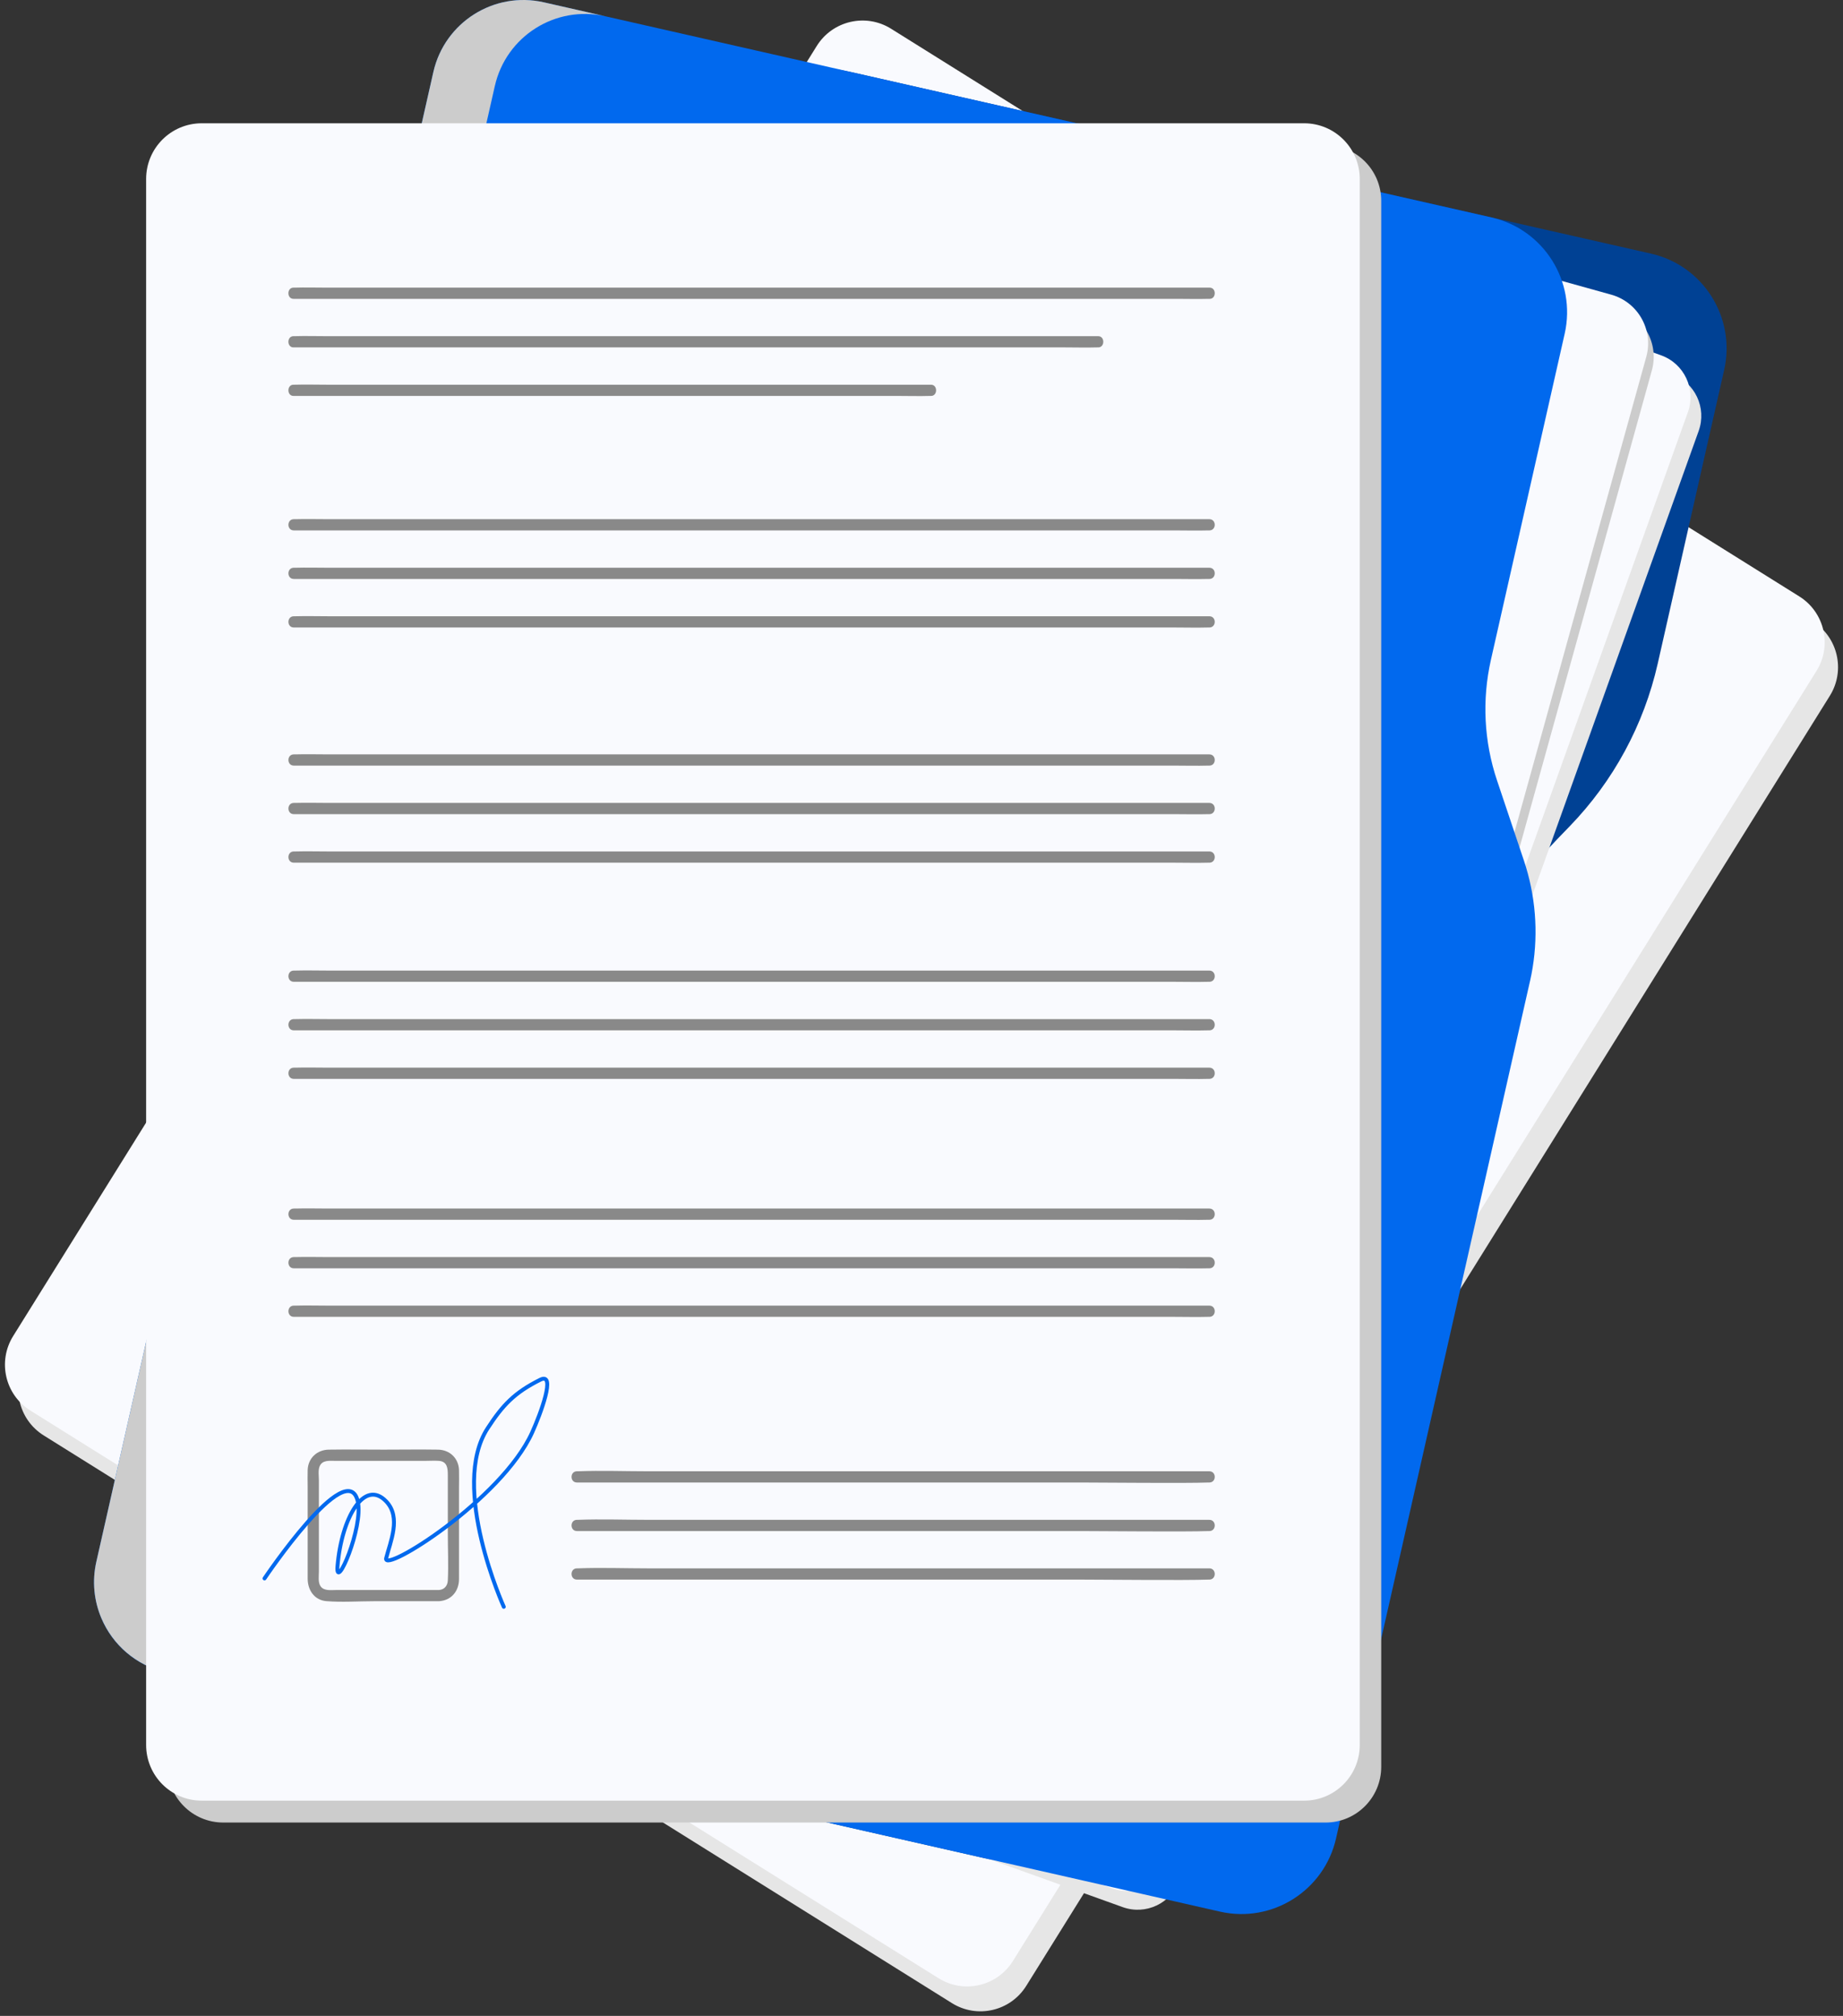<svg width="330" height="361" viewBox="0 0 330 361" fill="none" xmlns="http://www.w3.org/2000/svg">
<rect x="0" y="0" width="330" height="361" fill="#333333" stroke="none"/>
<g style="mix-blend-mode:multiply">
<path d="M170.443 358.71L7.826 257.053C3.297 254.224 1.917 248.251 4.744 243.714L148.631 12.691C151.456 8.154 157.417 6.771 161.946 9.603L324.563 111.26C329.092 114.089 330.472 120.062 327.645 124.599L183.758 355.622C180.933 360.159 174.971 361.542 170.443 358.71Z" fill="#E6E6E6"/>
</g>
<path d="M168.054 354.256L5.437 252.599C0.908 249.77 -0.472 243.797 2.355 239.26L146.242 8.237C149.067 3.7 155.029 2.317 159.557 5.149L322.174 106.805C326.703 109.635 328.083 115.608 325.256 120.145L181.369 351.168C178.544 355.705 172.582 357.088 168.054 354.256Z" fill="#F9FAFE"/>
<path d="M308.722 66.245L296.827 118.831C294.345 129.798 288.901 139.866 281.086 147.943L278.857 150.251C276.951 152.219 275.188 154.304 273.574 156.495C268.563 163.287 264.992 171.066 263.116 179.361L229.927 326.085C227.687 335.991 217.863 342.198 207.975 339.953L29.723 299.478C24.334 298.255 20.159 294.521 18.152 289.785L68.671 66.442C77.256 28.48 114.819 4.625 152.706 12.978C152.855 13.01 153.004 13.042 153.152 13.076L295.62 45.419C304.979 47.544 310.846 56.871 308.725 66.245H308.722Z" fill="#004194"/>
<g style="mix-blend-mode:multiply">
<path d="M201.023 341.522L82.209 298.803C78.082 297.319 75.937 292.763 77.418 288.628L170.398 29.075C171.88 24.94 176.427 22.791 180.554 24.275L299.368 66.995C303.496 68.479 305.64 73.034 304.159 77.169L211.179 336.722C209.698 340.858 205.151 343.006 201.023 341.522Z" fill="#E6E6E6"/>
</g>
<path d="M199.093 338.162L80.279 295.442C76.151 293.958 74.007 289.402 75.488 285.267L168.468 25.714C169.949 21.579 174.497 19.43 178.624 20.914L297.438 63.634C301.565 65.118 303.71 69.673 302.229 73.809L209.249 333.362C207.767 337.497 203.22 339.646 199.093 338.162Z" fill="#F9FAFE"/>
<g style="mix-blend-mode:multiply">
<path d="M211.58 336.221L51.556 291.692C46.748 290.355 43.935 285.368 45.27 280.552L118.347 16.954C119.682 12.138 124.659 9.32 129.467 10.657L289.491 55.185C294.298 56.523 297.111 61.509 295.776 66.325L222.696 329.921C221.361 334.737 216.384 337.556 211.577 336.218L211.58 336.221Z" fill="#CCCCCC"/>
</g>
<path d="M210.576 333.8L50.552 289.272C45.745 287.934 42.931 282.948 44.266 278.132L117.346 14.534C118.681 9.718 123.659 6.899 128.466 8.237L288.49 52.765C293.297 54.103 296.111 59.089 294.776 63.905L221.696 327.5C220.36 332.316 215.383 335.135 210.576 333.797V333.8Z" fill="#F9FAFE"/>
<path d="M273.954 175.702L239.233 329.197C237.112 338.571 227.809 344.451 218.449 342.329L29.722 299.479C24.334 298.255 20.158 294.522 18.152 289.785C16.843 286.698 16.455 283.185 17.252 279.666L77.593 12.904C79.61 3.985 88.466 -1.608 97.368 0.413L267.057 38.939C276.414 41.064 282.283 50.385 280.165 59.762L266.956 118.161C265.337 125.323 265.712 132.796 268.05 139.758L272.865 154.108C273.131 154.898 273.37 155.693 273.582 156.493C275.26 162.759 275.395 169.354 273.959 175.702H273.954Z" fill="#0169EE"/>
<g style="mix-blend-mode:multiply">
<path d="M88.601 15.404L28.262 282.166C27.466 285.685 27.854 289.2 29.162 292.285C31.169 297.021 35.342 300.755 40.733 301.978L29.722 299.479C24.334 298.255 20.158 294.522 18.152 289.785C16.843 286.698 16.455 283.185 17.252 279.666L77.593 12.904C79.61 3.985 88.466 -1.608 97.368 0.413L108.379 2.913C99.476 0.892 90.621 6.482 88.603 15.404H88.601Z" fill="#CCCCCC"/>
</g>
<g style="mix-blend-mode:multiply">
<path d="M39.963 25.996H237.364C242.856 25.996 247.316 30.463 247.316 35.965V316.405C247.316 321.907 242.856 326.375 237.364 326.375H39.963C34.471 326.375 30.012 321.907 30.012 316.405V35.968C30.012 30.466 34.471 25.998 39.963 25.998V25.996Z" fill="#CCCCCC"/>
</g>
<path d="M233.518 22.077H36.117C30.621 22.077 26.165 26.54 26.165 32.047V312.486C26.165 317.992 30.621 322.456 36.117 322.456H233.518C239.014 322.456 243.47 317.992 243.47 312.486V32.047C243.47 26.54 239.014 22.077 233.518 22.077Z" fill="#F9FAFE"/>
<path d="M216.538 173.808H58.852C56.861 173.808 54.863 173.752 52.872 173.808C52.784 173.808 52.699 173.808 52.612 173.808C51.322 173.808 51.319 175.818 52.612 175.818H210.297C212.288 175.818 214.287 175.874 216.277 175.818C216.365 175.818 216.45 175.818 216.538 175.818C217.828 175.818 217.83 173.808 216.538 173.808Z" fill="#898989"/>
<path d="M216.538 216.423H58.852C56.861 216.423 54.863 216.367 52.872 216.423C52.784 216.423 52.699 216.423 52.612 216.423C51.322 216.423 51.319 218.433 52.612 218.433H210.297C212.288 218.433 214.287 218.489 216.277 218.433C216.365 218.433 216.45 218.433 216.538 218.433C217.828 218.433 217.83 216.423 216.538 216.423Z" fill="#898989"/>
<path d="M216.538 135.092H58.852C56.861 135.092 54.863 135.036 52.872 135.092C52.784 135.092 52.699 135.092 52.612 135.092C51.322 135.092 51.319 137.103 52.612 137.103H210.297C212.288 137.103 214.287 137.159 216.277 137.103C216.365 137.103 216.45 137.103 216.538 137.103C217.828 137.103 217.83 135.092 216.538 135.092Z" fill="#898989"/>
<path d="M216.538 92.975H58.852C56.861 92.975 54.863 92.919 52.872 92.975C52.784 92.975 52.699 92.975 52.612 92.975C51.322 92.975 51.319 94.985 52.612 94.985H210.297C212.288 94.985 214.287 95.041 216.277 94.985C216.365 94.985 216.45 94.985 216.538 94.985C217.828 94.985 217.83 92.975 216.538 92.975Z" fill="#898989"/>
<path d="M216.538 182.501H58.852C56.861 182.501 54.863 182.446 52.872 182.501C52.784 182.501 52.699 182.501 52.612 182.501C51.322 182.501 51.319 184.512 52.612 184.512H210.297C212.288 184.512 214.287 184.568 216.277 184.512C216.365 184.512 216.45 184.512 216.538 184.512C217.828 184.512 217.83 182.501 216.538 182.501Z" fill="#898989"/>
<path d="M216.538 225.116H58.852C56.861 225.116 54.863 225.06 52.872 225.116C52.784 225.116 52.699 225.116 52.612 225.116C51.322 225.116 51.319 227.127 52.612 227.127H210.297C212.288 227.127 214.287 227.182 216.277 227.127C216.365 227.127 216.45 227.127 216.538 227.127C217.828 227.127 217.83 225.116 216.538 225.116Z" fill="#898989"/>
<path d="M216.538 143.786H58.852C56.861 143.786 54.863 143.73 52.872 143.786C52.784 143.786 52.699 143.786 52.612 143.786C51.322 143.786 51.319 145.797 52.612 145.797H210.297C212.288 145.797 214.287 145.852 216.277 145.797C216.365 145.797 216.45 145.797 216.538 145.797C217.828 145.797 217.83 143.786 216.538 143.786Z" fill="#898989"/>
<path d="M216.538 101.668H58.852C56.861 101.668 54.863 101.612 52.872 101.668C52.784 101.668 52.699 101.668 52.612 101.668C51.322 101.668 51.319 103.678 52.612 103.678H210.297C212.288 103.678 214.287 103.734 216.277 103.678C216.365 103.678 216.45 103.678 216.538 103.678C217.828 103.678 217.83 101.668 216.538 101.668Z" fill="#898989"/>
<path d="M216.538 191.192H58.852C56.861 191.192 54.863 191.136 52.872 191.192C52.784 191.192 52.699 191.192 52.612 191.192C51.322 191.192 51.319 193.203 52.612 193.203H210.297C212.288 193.203 214.287 193.259 216.277 193.203C216.365 193.203 216.45 193.203 216.538 193.203C217.828 193.203 217.83 191.192 216.538 191.192Z" fill="#898989"/>
<path d="M216.538 233.807H58.852C56.861 233.807 54.863 233.751 52.872 233.807C52.784 233.807 52.699 233.807 52.612 233.807C51.322 233.807 51.319 235.817 52.612 235.817H210.297C212.288 235.817 214.287 235.873 216.277 235.817C216.365 235.817 216.45 235.817 216.538 235.817C217.828 235.817 217.83 233.807 216.538 233.807Z" fill="#898989"/>
<path d="M216.538 152.476H58.852C56.861 152.476 54.863 152.421 52.872 152.476C52.784 152.476 52.699 152.476 52.612 152.476C51.322 152.476 51.319 154.487 52.612 154.487H210.297C212.288 154.487 214.287 154.543 216.277 154.487C216.365 154.487 216.45 154.487 216.538 154.487C217.828 154.487 217.83 152.476 216.538 152.476Z" fill="#898989"/>
<path d="M216.538 110.358H58.852C56.861 110.358 54.863 110.302 52.872 110.358C52.784 110.358 52.699 110.358 52.612 110.358C51.322 110.358 51.319 112.369 52.612 112.369H210.297C212.288 112.369 214.287 112.425 216.277 112.369C216.365 112.369 216.45 112.369 216.538 112.369C217.828 112.369 217.83 110.358 216.538 110.358Z" fill="#898989"/>
<path d="M216.538 263.473H115.995C111.835 263.473 107.639 263.314 103.482 263.473C103.423 263.473 103.365 263.473 103.307 263.473C102.017 263.473 102.014 265.484 103.307 265.484H193.473C197.633 265.484 212.206 265.643 216.363 265.484C216.421 265.484 216.479 265.484 216.538 265.484C217.828 265.484 217.831 263.473 216.538 263.473Z" fill="#898989"/>
<path d="M216.538 272.167H115.995C111.835 272.167 107.639 272.008 103.482 272.167C103.423 272.167 103.365 272.167 103.307 272.167C102.017 272.167 102.014 274.178 103.307 274.178H193.473C197.633 274.178 212.206 274.337 216.363 274.178C216.421 274.178 216.479 274.178 216.538 274.178C217.828 274.178 217.831 272.167 216.538 272.167Z" fill="#898989"/>
<path d="M216.538 280.858H115.995C111.835 280.858 107.639 280.698 103.482 280.858C103.423 280.858 103.365 280.858 103.307 280.858C102.017 280.858 102.014 282.868 103.307 282.868H193.473C197.633 282.868 212.206 283.028 216.363 282.868C216.421 282.868 216.479 282.868 216.538 282.868C217.828 282.868 217.831 280.858 216.538 280.858Z" fill="#898989"/>
<path d="M82.188 263.255C82.116 261.138 80.532 259.633 78.435 259.598C75.204 259.545 71.971 259.598 68.74 259.598C65.51 259.598 62.155 259.548 58.866 259.598C56.772 259.63 55.168 261.114 55.091 263.236C55.057 264.226 55.091 265.223 55.091 266.212V278.605C55.091 279.98 55.086 281.355 55.091 282.729C55.099 284.745 56.283 286.551 58.433 286.729C61.234 286.96 64.138 286.742 66.946 286.742H78.461C78.498 286.742 78.538 286.742 78.581 286.742C78.657 286.742 78.729 286.734 78.796 286.721C80.893 286.514 82.175 284.876 82.188 282.791C82.196 281.453 82.188 280.115 82.188 278.775V266.361C82.188 265.327 82.222 264.287 82.188 263.252V263.255ZM80.181 283.049C80.136 283.985 79.547 284.684 78.581 284.735H60.193C59.267 284.735 58.032 284.937 57.409 284.08C56.912 283.4 57.101 282.198 57.101 281.402V265.119C57.101 264.364 56.931 263.308 57.231 262.587C57.719 261.415 59.009 261.606 60.031 261.606H76.157C76.956 261.606 77.779 261.55 78.575 261.606C80.104 261.715 80.184 262.973 80.184 264.146V274.568C80.184 277.381 80.322 280.235 80.184 283.046L80.181 283.049Z" fill="#898989"/>
<path d="M47.362 282.66C47.362 282.66 62.197 260.611 64.063 268.863C65.112 273.5 60.038 285.219 60.432 280.482C61.159 271.768 65.23 264.761 69.147 268.863C71.888 271.735 69.873 276.125 69.147 279.029C68.42 281.934 89.828 268.581 95.288 256.519C96.768 253.251 99.645 245.626 96.741 247.078C92.148 249.374 90.031 251.583 87.301 255.792C80.483 266.304 90.205 287.743 90.205 287.743" stroke="#0169EE" stroke-width="0.7" stroke-linecap="round"/>
<path d="M216.596 51.508H58.417C56.545 51.508 54.666 51.452 52.795 51.508C52.712 51.508 52.633 51.508 52.55 51.508C51.337 51.508 51.335 53.518 52.55 53.518H210.73C212.601 53.518 214.48 53.574 216.352 53.518C216.434 53.518 216.514 53.518 216.596 53.518C217.809 53.518 217.812 51.508 216.596 51.508Z" fill="#898989"/>
<path d="M196.637 60.201H58.417C56.545 60.201 54.666 60.145 52.795 60.201C52.712 60.201 52.633 60.201 52.55 60.201C51.337 60.201 51.335 62.211 52.55 62.211H190.773C192.645 62.211 194.524 62.267 196.396 62.211C196.478 62.211 196.557 62.211 196.64 62.211C197.853 62.211 197.855 60.201 196.64 60.201H196.637Z" fill="#898989"/>
<path d="M166.7 68.891H142.574C137.405 68.891 159.676 68.891 154.508 68.891H57.859C53.888 68.891 62.39 68.891 58.419 68.891C56.548 68.891 54.669 68.836 52.797 68.891C52.715 68.891 52.635 68.891 52.553 68.891C51.34 68.891 51.337 70.902 52.553 70.902H66.927C72.095 70.902 64.793 70.902 69.961 70.902H150.117C155.615 70.902 133.67 70.902 139.168 70.902H160.836C162.708 70.902 164.587 70.958 166.458 70.902C166.541 70.902 166.62 70.902 166.703 70.902C167.916 70.902 167.918 68.891 166.703 68.891H166.7Z" fill="#898989"/>
</svg>

